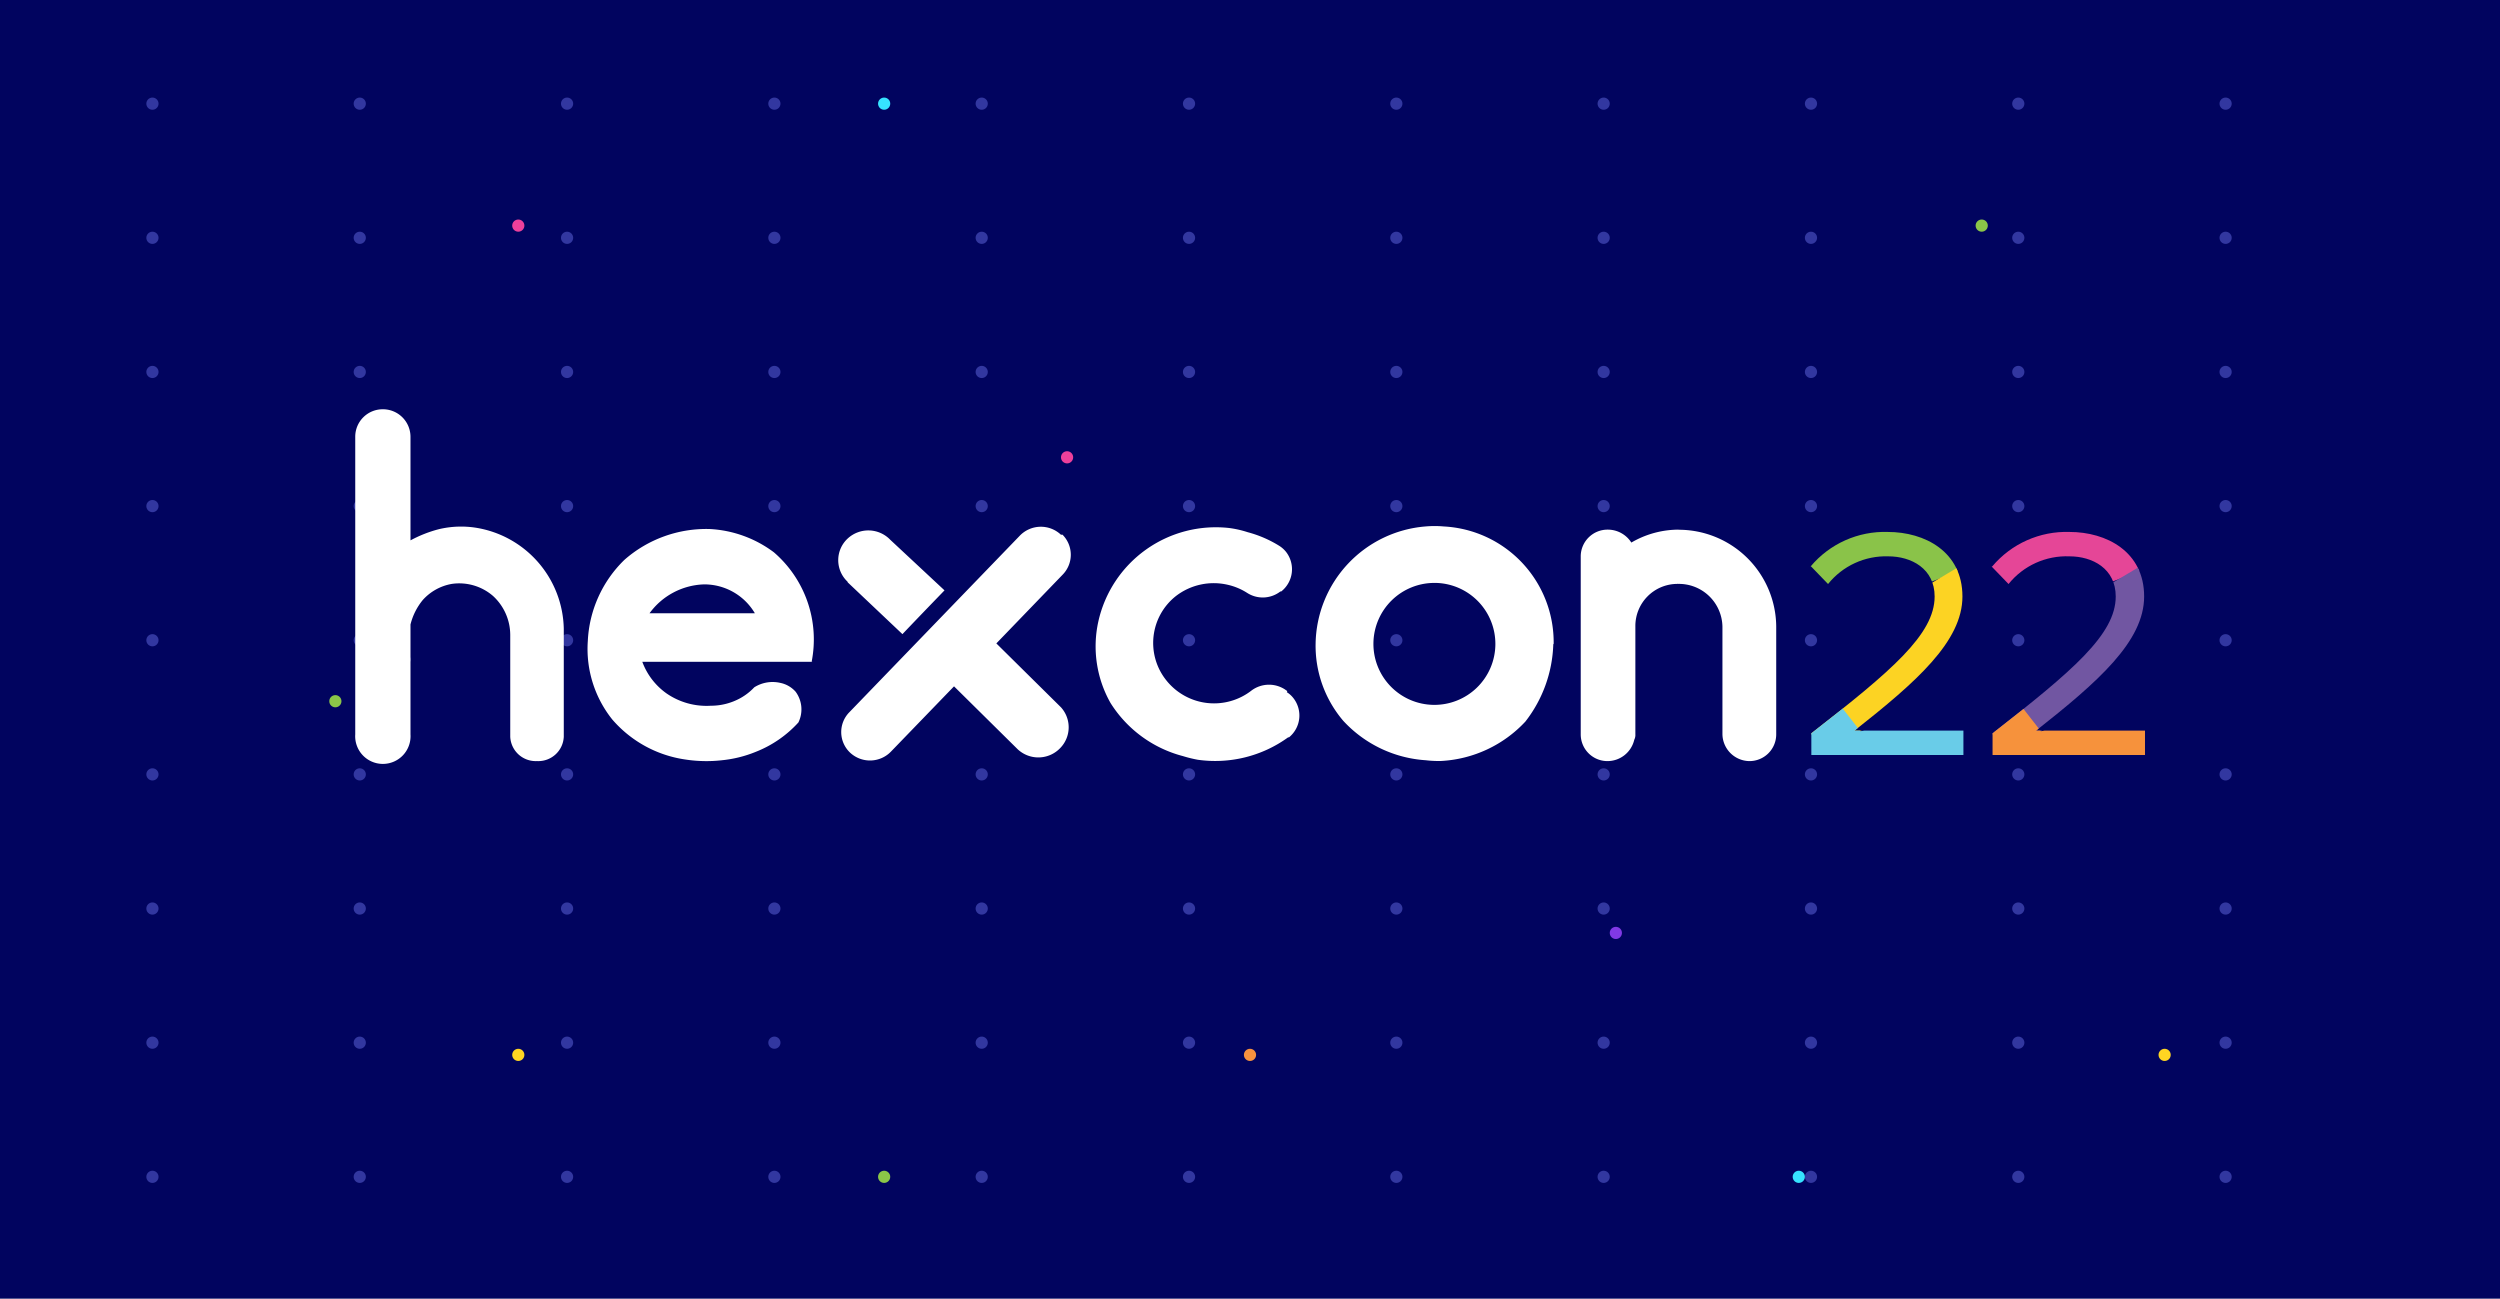 <svg id="Layer_1" data-name="Layer 1" xmlns="http://www.w3.org/2000/svg" xmlns:xlink="http://www.w3.org/1999/xlink" viewBox="0 0 205 106.49"><defs><style>.cls-1{fill:none;}.cls-2{fill:#01045f;}.cls-3{clip-path:url(#clip-path);}.cls-4{fill:#3237a0;}.cls-5{fill:#36e3ff;}.cls-6{fill:#ed409b;}.cls-7{fill:#ffd522;}.cls-8{fill:#8039e5;}.cls-9{fill:#f7923e;}.cls-10{fill:#8bc648;}.cls-11{fill:#fff;}.cls-12{clip-path:url(#clip-path-2);}.cls-13{fill:#8ac349;}.cls-14{fill:#fcd323;}.cls-15{fill:#69cce8;}.cls-16{clip-path:url(#clip-path-3);}.cls-17{fill:#e54697;}.cls-18{fill:#7156a2;}.cls-19{fill:#f6923c;}</style><clipPath id="clip-path"><rect class="cls-1" x="12" y="8" width="185" height="94"/></clipPath><clipPath id="clip-path-2"><path class="cls-1" d="M148.51,46.45l1.39,1.44a6.08,6.08,0,0,1,4.94-2.27c1.88,0,3.8,1,3.8,3.29,0,3.11-3.55,6.11-10.11,11.22v1.78H161v-2h-8.93c5.08-4,8.85-7.32,8.85-11s-3.09-5.29-6.12-5.29a7.92,7.92,0,0,0-6.33,2.83"/></clipPath><clipPath id="clip-path-3"><path class="cls-1" d="M163.31,46.45l1.39,1.44a6.1,6.1,0,0,1,5-2.27c1.88,0,3.79,1,3.79,3.29,0,3.11-3.55,6.11-10.1,11.22v1.78h12.5v-2h-8.93c5.08-4,8.86-7.32,8.86-11s-3.09-5.29-6.12-5.29a7.94,7.94,0,0,0-6.34,2.83"/></clipPath></defs><path class="cls-2" d="M0,0H205V106.49H0Z"/><g class="cls-3"><circle class="cls-4" cx="12.5" cy="8.5" r="0.5"/><circle class="cls-4" cx="29.5" cy="8.5" r="0.5"/><circle class="cls-4" cx="46.5" cy="8.5" r="0.5"/><circle class="cls-4" cx="63.5" cy="8.5" r="0.5"/><circle class="cls-4" cx="80.5" cy="8.5" r="0.5"/><circle class="cls-4" cx="97.5" cy="8.5" r="0.5"/><circle class="cls-4" cx="114.5" cy="8.5" r="0.5"/><circle class="cls-4" cx="131.5" cy="8.5" r="0.5"/><circle class="cls-4" cx="148.5" cy="8.5" r="0.5"/><circle class="cls-4" cx="165.5" cy="8.5" r="0.5"/><circle class="cls-4" cx="182.5" cy="8.5" r="0.5"/><circle class="cls-4" cx="12.5" cy="19.5" r="0.5"/><circle class="cls-4" cx="29.5" cy="19.5" r="0.5"/><circle class="cls-4" cx="46.5" cy="19.5" r="0.5"/><circle class="cls-4" cx="63.5" cy="19.5" r="0.5"/><circle class="cls-4" cx="80.5" cy="19.5" r="0.5"/><circle class="cls-4" cx="97.5" cy="19.5" r="0.5"/><circle class="cls-4" cx="114.5" cy="19.5" r="0.5"/><circle class="cls-4" cx="131.5" cy="19.5" r="0.5"/><circle class="cls-4" cx="148.5" cy="19.5" r="0.5"/><circle class="cls-4" cx="165.5" cy="19.5" r="0.5"/><circle class="cls-4" cx="182.5" cy="19.5" r="0.5"/><circle class="cls-4" cx="12.5" cy="30.5" r="0.5"/><circle class="cls-4" cx="29.5" cy="30.5" r="0.5"/><circle class="cls-4" cx="46.5" cy="30.5" r="0.5"/><circle class="cls-4" cx="63.5" cy="30.5" r="0.5"/><circle class="cls-4" cx="80.5" cy="30.5" r="0.5"/><circle class="cls-4" cx="97.5" cy="30.5" r="0.5"/><circle class="cls-4" cx="114.5" cy="30.5" r="0.5"/><circle class="cls-4" cx="131.5" cy="30.5" r="0.5"/><circle class="cls-4" cx="148.5" cy="30.5" r="0.5"/><circle class="cls-4" cx="165.5" cy="30.5" r="0.5"/><circle class="cls-4" cx="182.5" cy="30.5" r="0.5"/><circle class="cls-4" cx="12.5" cy="41.5" r="0.5"/><circle class="cls-4" cx="29.5" cy="41.5" r="0.5"/><circle class="cls-4" cx="46.5" cy="41.5" r="0.5"/><circle class="cls-4" cx="63.5" cy="41.5" r="0.5"/><circle class="cls-4" cx="80.5" cy="41.5" r="0.5"/><circle class="cls-4" cx="97.5" cy="41.5" r="0.5"/><circle class="cls-4" cx="114.5" cy="41.5" r="0.5"/><circle class="cls-4" cx="131.5" cy="41.5" r="0.5"/><circle class="cls-4" cx="148.5" cy="41.5" r="0.5"/><circle class="cls-4" cx="165.5" cy="41.5" r="0.5"/><circle class="cls-4" cx="182.5" cy="41.5" r="0.5"/><circle class="cls-4" cx="12.5" cy="52.5" r="0.5"/><circle class="cls-4" cx="29.5" cy="52.5" r="0.5"/><circle class="cls-4" cx="46.5" cy="52.5" r="0.5"/><circle class="cls-4" cx="63.5" cy="52.5" r="0.5"/><circle class="cls-4" cx="80.5" cy="52.5" r="0.5"/><circle class="cls-4" cx="97.5" cy="52.5" r="0.5"/><circle class="cls-4" cx="114.5" cy="52.5" r="0.5"/><circle class="cls-4" cx="131.5" cy="52.5" r="0.5"/><circle class="cls-4" cx="148.5" cy="52.5" r="0.5"/><circle class="cls-4" cx="165.5" cy="52.5" r="0.5"/><circle class="cls-4" cx="182.5" cy="52.5" r="0.5"/><circle class="cls-4" cx="12.5" cy="63.5" r="0.5"/><circle class="cls-4" cx="29.5" cy="63.5" r="0.5"/><circle class="cls-4" cx="46.5" cy="63.5" r="0.5"/><circle class="cls-4" cx="63.5" cy="63.5" r="0.5"/><circle class="cls-4" cx="80.5" cy="63.5" r="0.5"/><circle class="cls-4" cx="97.5" cy="63.5" r="0.5"/><circle class="cls-4" cx="114.5" cy="63.5" r="0.5"/><circle class="cls-4" cx="131.5" cy="63.5" r="0.5"/><circle class="cls-4" cx="148.5" cy="63.5" r="0.5"/><circle class="cls-4" cx="165.5" cy="63.5" r="0.5"/><circle class="cls-4" cx="182.5" cy="63.5" r="0.5"/><circle class="cls-4" cx="12.5" cy="74.5" r="0.5"/><circle class="cls-4" cx="29.5" cy="74.5" r="0.5"/><circle class="cls-4" cx="46.5" cy="74.5" r="0.5"/><circle class="cls-4" cx="63.5" cy="74.5" r="0.5"/><circle class="cls-4" cx="80.5" cy="74.5" r="0.5"/><circle class="cls-4" cx="97.5" cy="74.5" r="0.5"/><circle class="cls-4" cx="114.5" cy="74.5" r="0.5"/><circle class="cls-4" cx="131.5" cy="74.5" r="0.5"/><circle class="cls-4" cx="148.5" cy="74.5" r="0.5"/><circle class="cls-4" cx="165.5" cy="74.5" r="0.5"/><circle class="cls-4" cx="182.5" cy="74.5" r="0.5"/><circle class="cls-4" cx="12.5" cy="85.5" r="0.5"/><circle class="cls-4" cx="29.5" cy="85.5" r="0.5"/><circle class="cls-4" cx="46.5" cy="85.5" r="0.5"/><circle class="cls-4" cx="63.5" cy="85.5" r="0.5"/><circle class="cls-4" cx="80.5" cy="85.5" r="0.5"/><circle class="cls-4" cx="97.5" cy="85.5" r="0.5"/><circle class="cls-4" cx="114.5" cy="85.5" r="0.5"/><circle class="cls-4" cx="131.5" cy="85.5" r="0.5"/><circle class="cls-4" cx="148.5" cy="85.5" r="0.5"/><circle class="cls-4" cx="165.5" cy="85.5" r="0.5"/><circle class="cls-4" cx="182.5" cy="85.5" r="0.5"/><circle class="cls-4" cx="12.5" cy="96.5" r="0.5"/><circle class="cls-4" cx="29.5" cy="96.5" r="0.5"/><circle class="cls-4" cx="46.5" cy="96.5" r="0.5"/><circle class="cls-4" cx="63.5" cy="96.5" r="0.5"/><circle class="cls-4" cx="80.5" cy="96.5" r="0.5"/><circle class="cls-4" cx="97.5" cy="96.5" r="0.5"/><circle class="cls-4" cx="114.5" cy="96.5" r="0.5"/><circle class="cls-4" cx="131.5" cy="96.5" r="0.5"/><circle class="cls-4" cx="148.5" cy="96.5" r="0.5"/><circle class="cls-4" cx="165.5" cy="96.5" r="0.5"/><circle class="cls-4" cx="182.5" cy="96.5" r="0.5"/></g><circle class="cls-5" cx="72.5" cy="8.5" r="0.5"/><circle class="cls-5" cx="147.5" cy="96.5" r="0.5"/><circle class="cls-6" cx="87.5" cy="37.5" r="0.5"/><circle class="cls-6" cx="42.5" cy="18.5" r="0.5"/><circle class="cls-7" cx="42.5" cy="86.5" r="0.5"/><circle class="cls-7" cx="177.5" cy="86.5" r="0.5"/><circle class="cls-8" cx="132.5" cy="76.5" r="0.5"/><circle class="cls-9" cx="102.5" cy="86.5" r="0.5"/><circle class="cls-10" cx="27.5" cy="57.5" r="0.5"/><circle class="cls-10" cx="162.5" cy="18.5" r="0.5"/><circle class="cls-10" cx="72.5" cy="96.5" r="0.5"/><g id="Layer_2" data-name="Layer 2"><g id="Layer_1-2" data-name="Layer 1-2"><path class="cls-11" d="M46.23,51.58v8.83a2.09,2.09,0,0,1-2.17,2H44a2.09,2.09,0,0,1-2.16-2V52.07a4.35,4.35,0,0,0-1.4-3.19,4.23,4.23,0,0,0-3.39-1,4.15,4.15,0,0,0-2.39,1.33,5.09,5.09,0,0,0-1,2v2.67a2.67,2.67,0,0,1,0,.4v5.94a2.27,2.27,0,1,1-4.53,0h0V35.8a2.25,2.25,0,0,1,2.26-2.24h0a2.26,2.26,0,0,1,2.27,2.24v8.51A10.37,10.37,0,0,1,36,43.39a7.87,7.87,0,0,1,3-.12h0a8.56,8.56,0,0,1,7.23,8.3m81.14,1.26a10.84,10.84,0,0,1-2.29,6.34,10.18,10.18,0,0,1-6.91,3.23h0a8.86,8.86,0,0,1-1.26-.06,10.09,10.09,0,0,1-6.76-3.23,9.48,9.48,0,0,1-2.27-6.34,9.8,9.8,0,0,1,9-9.6,8.56,8.56,0,0,1,1.52,0,9.51,9.51,0,0,1,9,9.62m-4.78.09h0a5,5,0,0,0-4.85-5.08h-.09a5,5,0,1,0,4.94,5.09m-56,1.38H52.67a5.51,5.51,0,0,0,2,2.6,5.77,5.77,0,0,0,3.62,1,5,5,0,0,0,2.45-.64,4.69,4.69,0,0,0,1.11-.87A2.81,2.81,0,0,1,64,56a2.28,2.28,0,0,1,1.24.72,2.44,2.44,0,0,1,.23,2.52A9.33,9.33,0,0,1,62,61.64a9.92,9.92,0,0,1-2.8.7,11.36,11.36,0,0,1-3-.06,9.74,9.74,0,0,1-6-3.29,9.27,9.27,0,0,1-2-6.42,9.92,9.92,0,0,1,3-6.66,10.16,10.16,0,0,1,7-2.53,9.59,9.59,0,0,1,5.26,1.91,9.43,9.43,0,0,1,3.09,9m-4.65-4a4.81,4.81,0,0,0-4.18-2.37,5.75,5.75,0,0,0-4.46,2.37Zm43.66,6.38-.2-.14a2.4,2.4,0,0,0-2.72.08,5,5,0,0,1-7-.82,4.9,4.9,0,0,1,.78-6.91l0,0a5.08,5.08,0,0,1,4.29-.92,5,5,0,0,1,1.56.66,2.36,2.36,0,0,0,2.72-.12l.07,0a2.32,2.32,0,0,0,.4-3.24l0,0a2.27,2.27,0,0,0-.59-.52,9.53,9.53,0,0,0-2.56-1.1,8.46,8.46,0,0,0-1.49-.34,9.87,9.87,0,0,0-10.76,7.68,9.43,9.43,0,0,0,1,6.66A10,10,0,0,0,97,62a10.34,10.34,0,0,0,1.22.3h0a10.19,10.19,0,0,0,7.41-1.84l.07,0a2.31,2.31,0,0,0,.33-3.25l0,0a2,2,0,0,0-.51-.45m-36-9L74,52c1.14-1.2,2.3-2.4,3.45-3.59L73,44.26a2.49,2.49,0,0,0-3.49-.1,2.42,2.42,0,0,0-.12,3.43l0,0,.1.1M87,43.85a2.4,2.4,0,0,0-3.37.07l-14,14.5,0,0a2.32,2.32,0,0,0,.07,3.29l0,0h0a2.39,2.39,0,0,0,3.36-.08l5.17-5.35,5.22,5.16a2.48,2.48,0,0,0,3.49-.1A2.44,2.44,0,0,0,87,58l-5.3-5.24,5.42-5.62a2.33,2.33,0,0,0,0-3.3l0,0m50.52-.41a7.73,7.73,0,0,0-3.87,1.06,2.29,2.29,0,0,0-1.93-1.06,2.2,2.2,0,0,0-2.22,2.16V60.21a2.19,2.19,0,0,0,2.18,2.2h0a2.26,2.26,0,0,0,2.21-1.75.87.87,0,0,0,.09-.45V51.37a3.45,3.45,0,0,1,3.42-3.49.11.11,0,0,1,.08,0,3.57,3.57,0,0,1,3.64,3.49v8.84a2.24,2.24,0,0,0,2.22,2.2,2.19,2.19,0,0,0,2.19-2.2V51.37a8,8,0,0,0-8.05-7.93"/><g class="cls-12"><path class="cls-13" d="M164.39,45.34l-5.95,2.34-11.06,1-.51-7Z"/><path class="cls-14" d="M160.44,46.49,163,51l-10.45,9-10.1.57,16-12.8,2-1.19"/><path class="cls-15" d="M162.21,58.37l3.1,6L145.92,64l4.2-7.16,2.43,3.12,9.66-1.54"/></g><g class="cls-16"><path class="cls-17" d="M179.2,45.34l-5.95,2.34-11.06,1q-.27-3.53-.52-7Z"/><path class="cls-18" d="M175.25,46.49,177.8,51l-10.45,9-10.1.57,16-12.8,2-1.19"/><path class="cls-19" d="M177,58.37l3.09,6L160.72,64l4.2-7.16,2.43,3.12L177,58.37"/></g></g></g></svg>